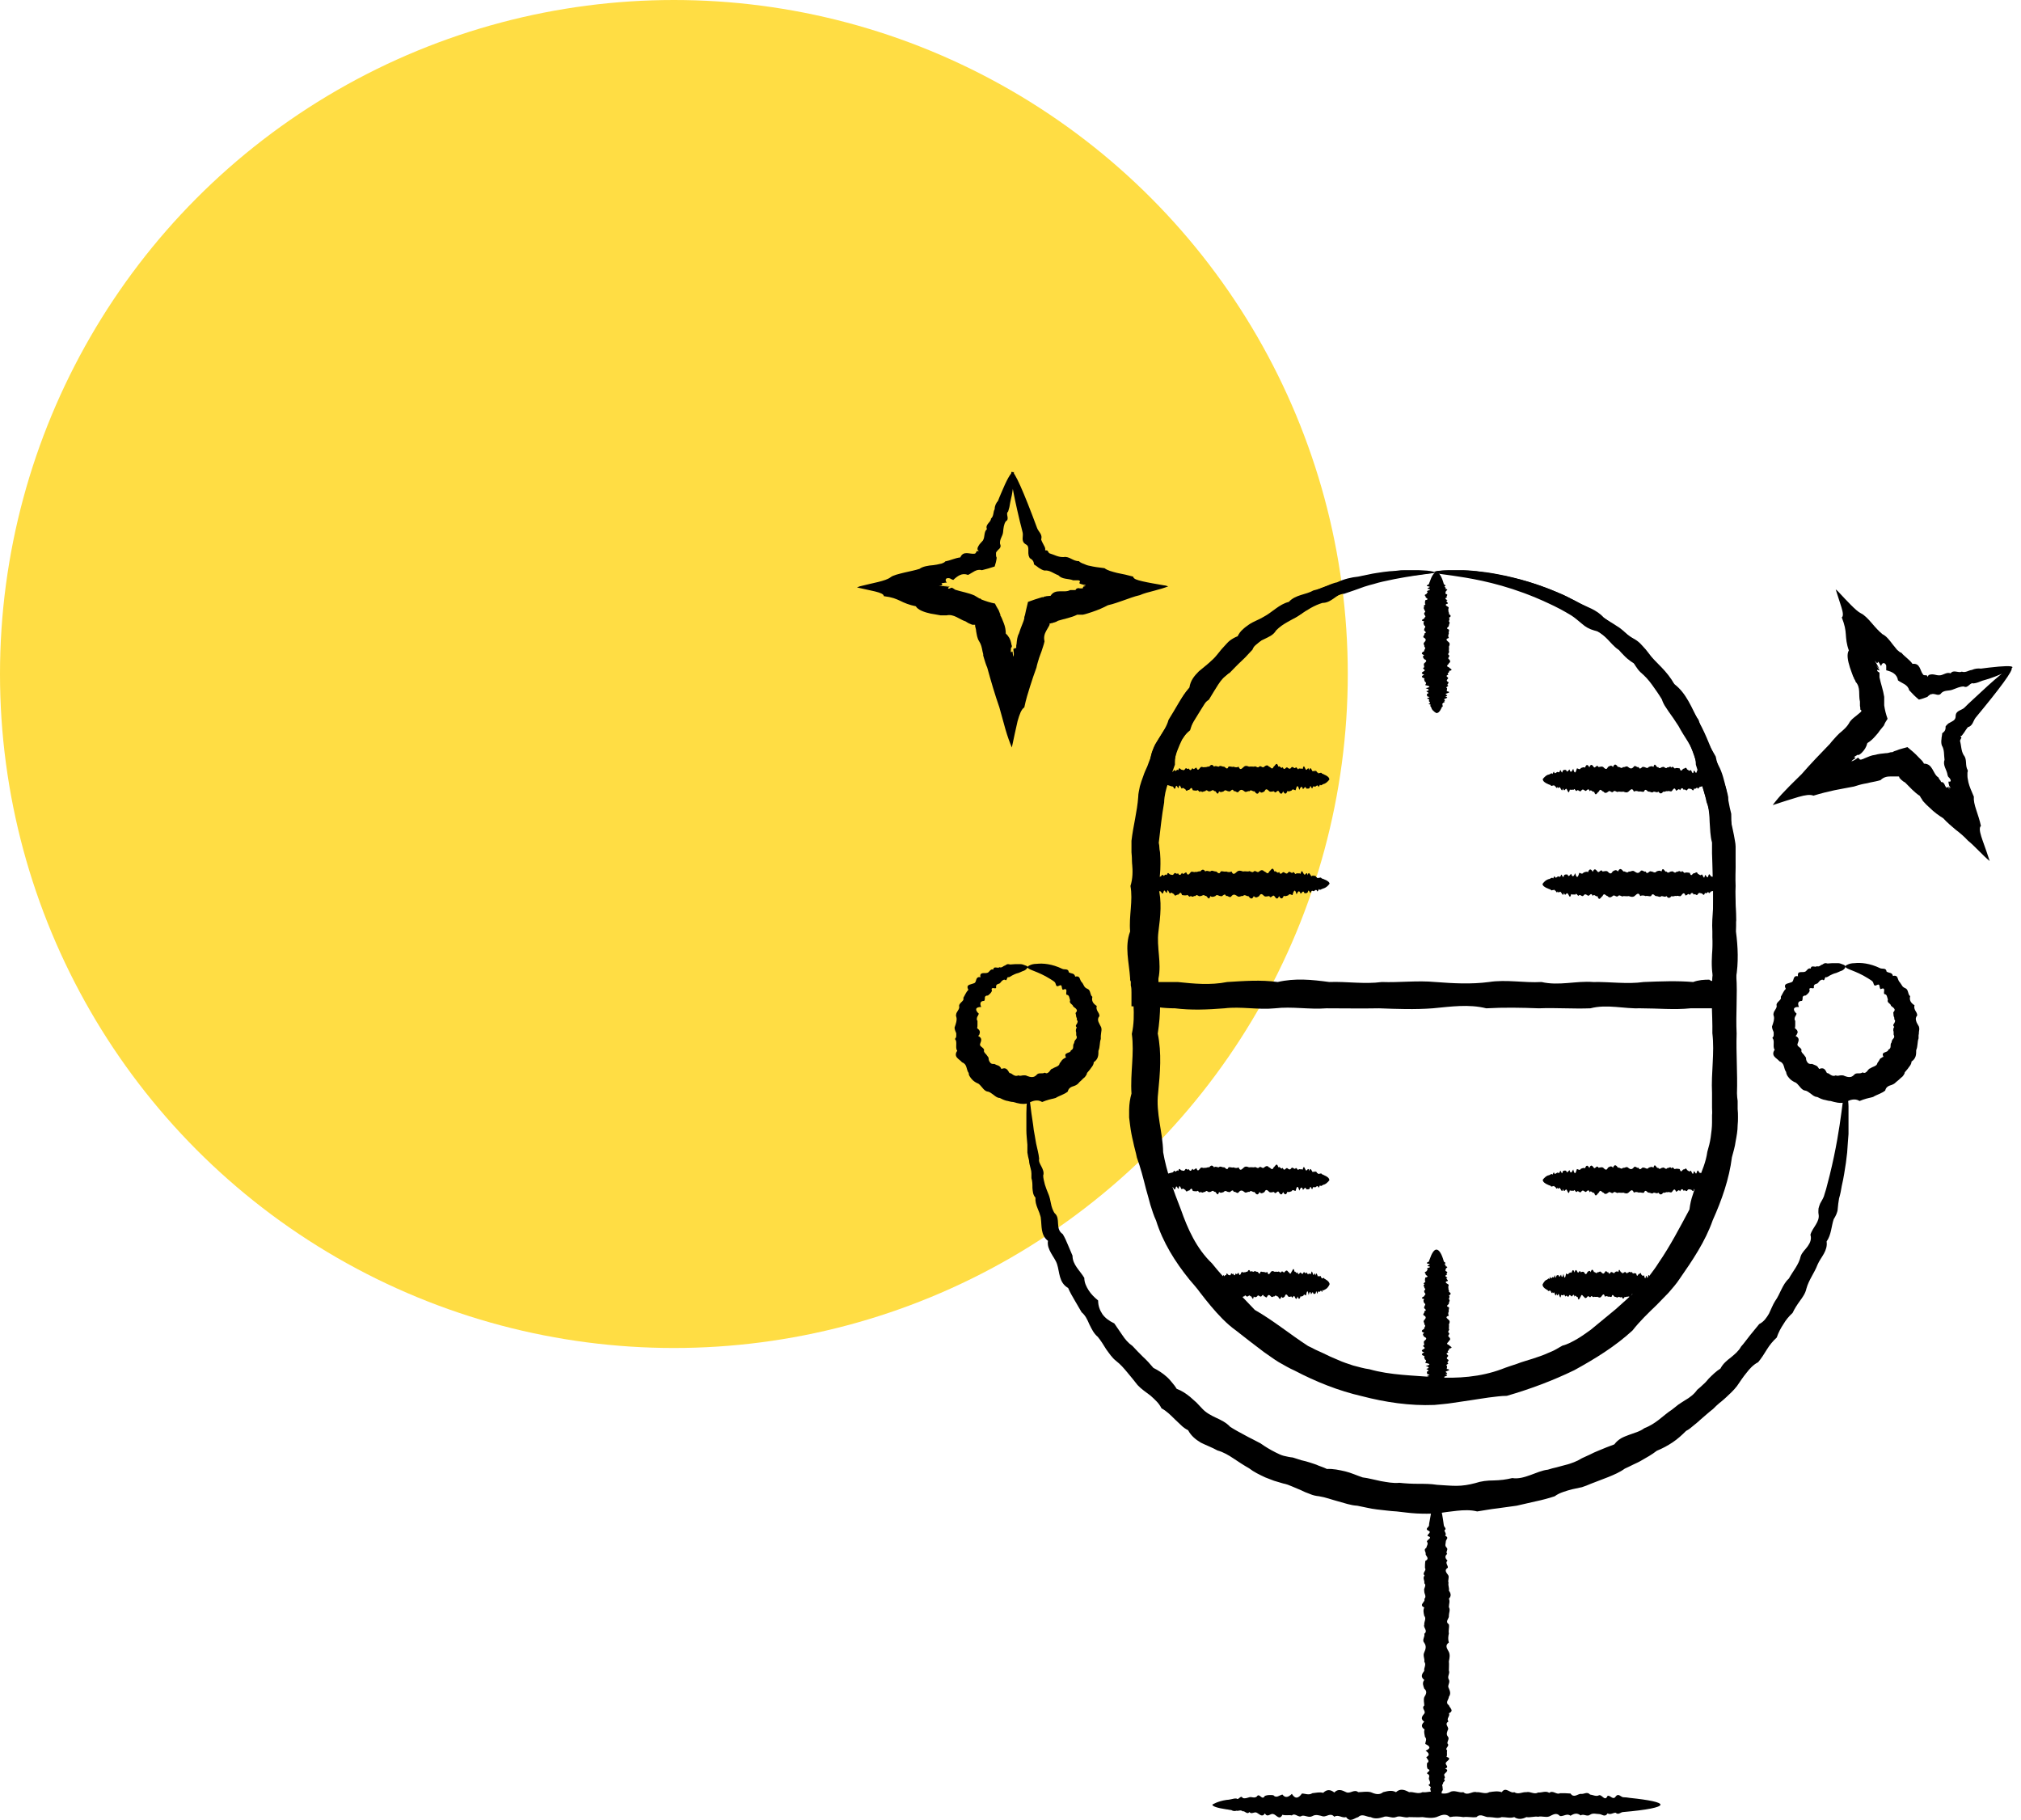 <?xml version="1.0" encoding="UTF-8"?>
<svg id="Layer_1" data-name="Layer 1" xmlns="http://www.w3.org/2000/svg" viewBox="0 0 59.98 54.01">
  <defs>
    <style>
      .cls-1 {
        fill: #fd4;
      }
    </style>
  </defs>
  <circle class="cls-1" cx="20" cy="20" r="20"/>
  <g>
    <path d="m30.48,32.36s.05.11.08.3c.02.1.03.22.05.37.02.15.05.31.07.5.02.13.05.26.07.4.02.07.03.15.05.22.02.08.03.15.04.23-.02.09.03.16.07.24.02.04.04.08.05.12.01.04.02.09,0,.14,0,.09.03.18.05.27.03.09.06.18.1.27.04.09.06.19.08.29.01.05.02.1.04.15.02.05.04.1.07.14.19.16,0,.46.24.62.06.1.11.21.15.31.05.11.09.22.14.33,0,.27.22.44.35.66,0,.14.06.26.13.37.07.11.17.21.28.3,0,.16.05.29.13.41.08.11.2.2.35.27.08.12.16.23.24.35.08.12.17.23.3.32.1.11.2.21.31.32.11.1.21.21.31.33.14.07.28.16.39.26.06.05.11.11.16.17.05.06.1.12.14.19.16.06.29.15.41.25.06.05.12.11.18.16.06.06.11.12.17.18.11.12.26.2.41.27.15.07.3.14.42.27.14.09.29.17.44.25.07.04.15.08.23.12.08.04.15.08.23.12.14.1.29.19.45.27.08.04.16.08.24.1.09.02.17.04.27.05.08.03.17.05.25.08.09.02.17.04.26.07.08.03.17.05.25.09.08.03.17.06.25.1.19-.01.36.03.54.07.17.04.34.12.52.18.09.01.18.03.27.05.09.02.18.04.27.06.18.03.37.07.55.05.18.02.37.03.56.03.19,0,.37,0,.56.03.19.01.38.03.57.03.19,0,.37-.03.56-.08.18-.06.36-.08.55-.08.09,0,.18-.01.28-.02.09-.01.18-.03.27-.05.19.03.37-.03.54-.09.17-.06.34-.14.52-.16.09-.03.17-.05.26-.07.09-.02.17-.05.26-.07.09-.02.17-.05.25-.08.08-.03.16-.07.24-.12.08-.04.16-.07.24-.11.08-.04.16-.08.24-.11.16-.07.32-.13.48-.19.06-.08.12-.13.2-.18.07-.04.15-.07.23-.1.16-.06.33-.1.46-.2.16-.06.3-.15.43-.25.13-.1.25-.21.39-.3.06-.05.13-.1.19-.15.07-.05.14-.09.2-.13.14-.08.27-.18.36-.31.06-.05.12-.1.18-.16.06-.05.11-.11.16-.17.11-.11.22-.22.35-.3.07-.14.19-.24.31-.33.12-.1.23-.19.3-.32.1-.11.18-.23.27-.34.09-.11.18-.22.27-.33.14-.07.22-.19.29-.31.06-.12.11-.26.18-.37.08-.11.13-.23.19-.35.06-.12.12-.23.22-.32.12-.22.3-.42.35-.66.04-.12.14-.2.21-.3.07-.1.12-.21.08-.34.06-.22.29-.38.24-.62-.01-.06,0-.11,0-.16.01-.05.03-.1.05-.15.05-.09.11-.18.13-.28.03-.09.06-.19.08-.28.02-.09.05-.18.07-.27.39-1.58.38-2.54.48-2.54.02,0,.04.07.06.22,0,.07.02.16.02.27,0,.05,0,.11,0,.17,0,.06,0,.13,0,.19,0,.14,0,.29,0,.46-.01.17-.03.35-.04.55-.02.2-.05.41-.09.64-.02.11-.04.23-.07.35-.02.12-.04.24-.08.37-.02.1-.03.21-.04.31,0,.05-.02.11-.04.16-.02.05-.05.1-.08.15-.07.21-.07.46-.21.66.02.13-.02.25-.08.36-.06.11-.14.21-.19.33-.09.24-.26.45-.33.71-.03.14-.11.25-.19.36-.08.11-.16.23-.22.36-.11.1-.2.21-.27.33-.08.12-.15.25-.2.4-.11.1-.21.22-.29.35-.08.13-.16.26-.26.38-.15.08-.25.19-.35.32-.1.12-.19.26-.28.39-.1.13-.22.24-.34.35-.06.05-.12.11-.19.16-.06.05-.12.11-.18.17-.13.1-.26.22-.39.33-.06.06-.13.11-.2.17-.07.06-.13.11-.21.15-.12.12-.25.24-.4.34-.15.1-.3.18-.47.25-.14.11-.3.2-.46.29-.08.05-.16.08-.24.12-.08.04-.16.08-.25.12-.15.11-.32.18-.49.25-.09.03-.17.07-.26.1-.09.03-.17.07-.26.1-.09.04-.17.07-.26.1-.09.02-.19.04-.28.06-.09.02-.18.05-.27.08-.09.03-.18.07-.26.13-.18.06-.37.11-.56.15-.19.04-.38.09-.57.13-.1.01-.19.03-.29.04-.1.01-.19.03-.29.04-.19.02-.39.06-.59.09-.2-.05-.4-.04-.6-.02-.2.02-.4.05-.6.08-.2.01-.4.01-.6,0-.2-.01-.4-.04-.59-.06-.2-.01-.39-.04-.59-.06-.1-.01-.19-.03-.29-.05-.1-.02-.19-.04-.29-.06-.2-.01-.38-.08-.57-.13-.19-.05-.37-.12-.56-.15-.1-.01-.19-.03-.28-.07-.09-.03-.18-.07-.26-.11-.09-.04-.17-.07-.26-.11-.09-.04-.17-.07-.27-.09-.09-.03-.18-.05-.27-.08-.09-.03-.17-.07-.26-.1-.17-.08-.34-.16-.48-.27-.16-.09-.31-.19-.46-.29-.15-.1-.3-.19-.48-.24-.16-.09-.33-.15-.49-.23-.15-.09-.29-.2-.38-.37-.08-.04-.15-.09-.21-.15-.06-.06-.13-.12-.19-.18-.12-.12-.24-.24-.39-.32-.04-.08-.09-.15-.15-.21-.06-.06-.12-.12-.18-.17-.13-.1-.27-.19-.38-.31-.1-.13-.2-.25-.3-.37-.1-.12-.2-.24-.33-.34-.13-.1-.21-.23-.3-.35-.08-.13-.16-.26-.25-.37-.12-.1-.18-.23-.25-.37-.06-.14-.12-.27-.23-.36-.07-.12-.14-.24-.21-.36-.07-.12-.14-.24-.19-.36-.28-.16-.25-.47-.33-.71-.04-.12-.12-.22-.18-.33-.06-.11-.11-.22-.09-.36-.22-.17-.18-.44-.21-.66,0-.06-.03-.11-.04-.16-.02-.05-.04-.1-.06-.15-.04-.1-.07-.2-.06-.31-.08-.09-.08-.19-.09-.29,0-.1,0-.2-.03-.29,0-.05,0-.1,0-.14,0-.05-.01-.09-.02-.13-.02-.09-.05-.17-.05-.25-.02-.08-.04-.16-.05-.24,0-.08,0-.16,0-.23-.01-.15-.03-.29-.03-.42,0-.2,0-.37,0-.52,0-.15.01-.28.02-.38.02-.2.04-.31.07-.31Z"/>
    <path d="m42.62,16.97s-.05.03-.14.04c-.05,0-.1.01-.17.02-.07,0-.15.02-.24.03-.36.04-.88.12-1.53.31-.22.07-.45.14-.69.23-.12.05-.24.1-.37.16-.13.05-.25.12-.39.17-.15.03-.27.13-.39.22-.12.09-.24.19-.41.23-.14.07-.28.16-.42.26-.13.1-.27.21-.4.33-.26.23-.58.43-.8.74-.04.09-.1.16-.17.23-.07.07-.14.13-.22.19-.15.12-.3.27-.36.48-.21.35-.44.69-.65,1.07-.07.08-.13.18-.19.27-.05.1-.09.2-.13.3-.04.1-.07.21-.1.32-.02.05-.03.11-.05.16-.01.05-.03.11-.05.16-.26.39-.33.87-.33,1.36-.12.22-.18.46-.19.71,0,.06,0,.12,0,.19,0,.06.01.12.02.19.02.13.04.25.08.38,0,.52-.06,1.05.01,1.59.01.54.04,1.09.01,1.65.11.56.1,1.13.01,1.71.12.58.07,1.17.01,1.77-.07.6.14,1.15.15,1.75.1.58.31,1.15.53,1.71.2.57.46,1.15.92,1.59.39.49.84.92,1.27,1.38.56.32,1.04.72,1.58,1.07.07.03.14.07.22.11l.22.1c.14.07.29.14.44.2.15.07.31.12.46.17.16.04.32.09.48.11.63.18,1.3.18,1.96.24.66.04,1.34-.01,1.96-.24.15-.06.31-.11.46-.16.15-.06.31-.1.46-.15.15-.05.31-.1.46-.17.07-.03.15-.06.22-.1.07-.04.14-.08.21-.12.16-.04.3-.12.44-.2.14-.08.27-.18.4-.27.25-.2.49-.41.74-.61.24-.21.47-.42.69-.64.11-.11.21-.23.31-.35.09-.12.19-.25.27-.38.35-.51.63-1.05.92-1.59.02-.16.05-.3.1-.44.04-.14.1-.28.16-.42.11-.28.23-.55.27-.85.04-.14.08-.28.1-.43.02-.15.04-.29.04-.44v-.22c.01-.07,0-.15,0-.22s0-.15,0-.22c0-.07,0-.15,0-.22-.03-.6.08-1.19.01-1.77.01-.58-.06-1.15.01-1.71-.09-.56.07-1.11.01-1.65,0-.54,0-1.07.01-1.59.14-.51,0-1-.09-1.46-.02-.12-.04-.23-.07-.35-.03-.11-.06-.23-.1-.34-.07-.22-.13-.44-.16-.67-.14-.43-.26-.87-.51-1.22-.05-.09-.1-.19-.14-.29l-.06-.15s-.04-.1-.06-.15c-.08-.19-.2-.37-.39-.48-.14-.15-.23-.33-.34-.49-.06-.08-.11-.16-.18-.23-.07-.07-.14-.13-.23-.18-.09-.05-.16-.1-.23-.16-.07-.06-.13-.13-.19-.19-.06-.07-.12-.14-.18-.2-.06-.07-.13-.13-.19-.18-.13-.11-.27-.21-.41-.31-.14-.1-.28-.19-.41-.28-.61-.38-1.2-.66-1.74-.85-.53-.19-1-.3-1.39-.37-.19-.03-.36-.07-.51-.08-.15-.02-.27-.04-.38-.05-.2-.02-.31-.04-.31-.06,0-.02.13-.04.39-.05.13,0,.29,0,.47,0,.09,0,.19.01.3.02.05,0,.11.01.17.02.06,0,.12.02.18.02.49.07,1.09.2,1.76.45.17.06.34.14.52.21.09.04.17.08.26.13.04.02.09.04.14.07.04.02.09.05.13.07.36.19.73.43,1.1.71.3.22.65.41.87.75.28.28.61.55.82.93.36.27.52.71.73,1.12.23.4.37.85.58,1.29.12.22.17.46.23.7.02.12.04.25.07.37.02.12.05.25.08.37,0,.26.02.52.04.78,0,.06.01.13.02.2,0,.06.01.13.02.2.01.13.03.27.05.39-.08.52.02,1.05.01,1.59-.12.54-.04,1.09.01,1.65.04.56-.02,1.13.01,1.71-.02.58.03,1.17.01,1.77,0,.08.01.15.02.23v.24c.01.08.01.16.01.24,0,.08,0,.16-.01.24,0,.16-.03.32-.06.48-.02.16-.07.32-.11.47-.08.64-.3,1.27-.57,1.87-.22.63-.6,1.19-.99,1.75-.09.14-.21.27-.32.4-.12.12-.24.25-.36.37-.25.24-.49.47-.71.75-.51.47-1.11.84-1.73,1.18-.64.31-1.31.56-2,.76-.18,0-.36.03-.54.05-.18.03-.36.05-.53.08-.18.03-.36.05-.54.08-.18.03-.36.04-.54.06-.73.03-1.46-.08-2.15-.26-.7-.16-1.37-.43-2-.76-.16-.07-.31-.16-.47-.25-.15-.09-.29-.2-.44-.3-.28-.21-.55-.42-.83-.64-.28-.2-.52-.46-.74-.72-.11-.13-.22-.27-.32-.4-.1-.14-.21-.26-.32-.39-.43-.53-.79-1.11-.99-1.75-.07-.15-.12-.31-.17-.47-.04-.16-.09-.32-.13-.47-.08-.32-.16-.63-.27-.93-.03-.16-.08-.31-.11-.47-.04-.16-.07-.32-.09-.48-.01-.08-.02-.16-.03-.24,0-.08,0-.16,0-.24,0-.08.01-.16.02-.24.01-.08.03-.15.05-.23-.04-.6.09-1.19.01-1.77.13-.58,0-1.15.01-1.71.03-.56.07-1.11.01-1.65-.06-.54.03-1.07.01-1.59-.02-.13-.02-.26-.01-.4,0-.07,0-.13.02-.2.01-.06.02-.13.03-.2.04-.26.1-.51.09-.77.1-.5.2-1,.38-1.45,0-.06,0-.13.01-.19,0-.06.03-.12.04-.18.04-.11.08-.23.15-.33.06-.1.13-.2.19-.3.07-.1.13-.19.19-.29.06-.1.11-.2.16-.3.02-.05.05-.1.07-.15.03-.05.05-.1.08-.15.1-.2.23-.38.41-.51.15-.43.52-.68.82-.93.31-.25.53-.59.87-.75.11-.15.27-.25.43-.33.16-.08.32-.15.45-.25.32-.12.57-.32.86-.43.13-.07.27-.14.4-.19.14-.05.27-.09.4-.12.26-.08.5-.14.73-.2.34-.07.65-.12.92-.15.13-.01.26-.02.37-.03.11,0,.21,0,.31,0,.09,0,.17,0,.24,0,.07,0,.13,0,.17.01.09.01.14.02.14.03Z"/>
    <path d="m42.63,53.55s-.1-.1-.14-.28c0-.03-.01-.06-.02-.1-.01-.04-.03-.07-.02-.11.07-.04-.12-.08-.02-.12.03-.04,0-.09-.02-.14-.02-.05.04-.1-.02-.15-.13-.05.14-.1-.02-.16-.03-.06-.02-.11-.02-.17.1-.06,0-.12-.02-.18.12-.06.07-.13-.02-.19.16-.07.14-.13-.01-.2,0-.07.06-.14-.01-.21-.01-.07-.04-.15-.01-.22-.11-.07-.1-.15-.01-.23-.12-.08-.07-.16,0-.24.06-.08-.1-.16,0-.24,0-.08-.03-.16,0-.25.05-.08.1-.17,0-.25-.03-.09-.07-.17,0-.26-.12-.09-.07-.18,0-.27-.02-.09.07-.18,0-.27.02-.09-.05-.18,0-.28.04-.09.07-.18,0-.28-.08-.09.03-.18,0-.27.12-.09-.04-.18,0-.27-.01-.09.07-.18,0-.26-.02-.09-.04-.17,0-.25-.18-.08.05-.17,0-.25.08-.08-.01-.16,0-.24-.03-.08.08-.16,0-.23.02-.08-.06-.15.01-.23-.09-.07.07-.15.01-.22,0-.07,0-.14.01-.21.14-.07.02-.14.01-.2.02-.07-.08-.13.02-.19.01-.06.07-.12.02-.18-.02-.06.2-.12.02-.17-.03-.05.14-.11.02-.16-.11-.05.01-.1.02-.15,0-.05.01-.09.02-.14.06-.39.13-.62.2-.62.08,0,.16.28.22.75,0,.05.1.1.02.15,0,.05.07.1.02.16.13.06.02.11.02.17,0,.06-.04.12.02.18.07.06-.04.13.02.19-.08.07-.06.13.01.2-.08.07.02.14.01.21-.12.07-.04.15.01.22.04.07-.02.15.01.23-.02.08.03.16.01.23.06.08.08.16,0,.24.04.08,0,.16,0,.25.05.08,0,.17,0,.25.02.09-.13.17,0,.26.02.09-.02.18,0,.27-.02.09-.03.18,0,.27-.13.09-.05.18,0,.28.04.09.02.18,0,.28.01.09,0,.18,0,.27.04.09-.06.18,0,.27.05.09-.06.18,0,.26.04.09.06.17,0,.25,0,.08-.12.17,0,.25.02.08.17.16,0,.24.05.08-.09.16-.01.24-.13.08,0,.15-.01.23-.03.07-.07.15-.01.22.06.07-.03.14-.01.21.08.07-.1.14-.01.2-.02.07.01.13-.02.19.18.06,0,.12-.02.18-.03.06.12.12-.02.17.13.05.02.11-.02.16-.04.05.06.1-.02.15.09.05-.05.09-.02.14-.06.04,0,.09-.02.12.02.04.01.08-.02.11,0,.04-.01.07-.02.1-.04.18-.09.28-.14.28Z"/>
    <path d="m35.98,53.55s.15-.1.42-.14c.04,0,.09-.01.14-.02.05-.01.11-.03.16-.02.06.06.12-.12.18-.02.06.03.13,0,.2-.02.07-.02.14.04.22-.02.08-.13.15.14.24-.02.08-.03.16-.03.25-.02.09.1.18,0,.27-.02.09.12.19.07.28-.02.1.16.19.14.3-.01.1,0,.2.06.31-.01.11-.01.21-.04.32-.01.11-.11.22-.1.33-.01.11-.12.23-.07.35-.01.12.06.24-.1.36,0,.12,0,.24-.03.37,0,.12.05.25.1.37,0,.13-.03.25-.07.38,0,.13-.12.26-.07.39,0,.13-.02.26.07.4,0,.13.02.27-.05.41,0,.14.04.27.07.4,0,.13-.08.27.03.4,0,.13.12.26-.04.39,0,.13-.01.26.07.38,0,.13-.02.25-.04.37,0,.12-.18.25.05.37,0,.12.08.24-.01.36,0,.12-.03.23.08.35.01.11.01.22-.06.33.01.11-.09.22.07.32.01.1,0,.21,0,.31.01.1.14.2.02.3.01.1.02.19-.08.28.02.09.01.18.07.27.02.09-.02.17.2.25.02.08-.03.16.14.24.02.08-.11.15.01.22.02.07,0,.14.01.2.02.58.06.91.13.91.2,0,.08-.41.16-1.11.22-.07,0-.14.1-.22.02-.08,0-.15.07-.24.02-.08.13-.17.02-.25.02-.09,0-.18-.04-.27.02-.09.07-.19-.04-.28.02-.1-.08-.19-.06-.3.01-.1-.08-.2.02-.31.01-.11-.12-.21-.04-.32.01-.11.04-.22-.02-.33.01-.11-.02-.23.03-.35.01-.12.06-.24.08-.36,0-.12.04-.24,0-.37,0-.12.05-.25,0-.37,0-.13.02-.25-.13-.38,0-.13.02-.26-.02-.39,0-.13-.02-.26-.03-.4,0-.13-.13-.27-.05-.4,0-.14.04-.27.02-.41,0-.13.01-.27,0-.4,0-.13.04-.26-.06-.39,0-.13.05-.26-.06-.38,0-.13.04-.25.06-.37,0-.12,0-.25-.12-.37,0-.12.03-.24.17-.36,0-.12.04-.23-.09-.35-.01-.11-.13-.22,0-.33-.01-.11-.03-.22-.07-.32-.01-.11.06-.21-.03-.31-.01-.1.08-.2-.1-.3-.01-.1-.02-.19.01-.28-.02-.09.18-.18,0-.27-.02-.09-.03-.17.12-.25-.02-.08.13-.16.02-.24-.02-.08-.04-.15.06-.22-.02-.07.09-.14-.05-.2-.02-.06-.06-.13,0-.18-.02-.06.02-.11.01-.16-.02-.05,0-.1-.02-.14-.02-.27-.04-.42-.09-.42-.14Z"/>
    <path d="m39.46,35.01s-.06.1-.16.14c-.02,0-.04.01-.05.02-.02.01-.04.03-.06.02-.02-.07-.05.12-.07.02-.03-.03-.05,0-.08.02-.03.02-.05-.04-.08.02-.03.13-.06-.14-.09.02-.03.03-.06.02-.1.02-.03-.1-.07,0-.1.02-.03-.12-.07-.07-.11.02-.04-.16-.07-.14-.11.01-.04,0-.08-.06-.12.01-.04.01-.08.04-.12.01-.04.11-.08.1-.13.01-.04.12-.09.07-.13,0-.04-.06-.09.1-.14,0-.05,0-.09.03-.14,0-.05-.05-.1-.1-.14,0-.05.03-.1.07-.15,0-.05.12-.1.07-.15,0-.05.02-.1-.07-.15,0-.05-.02-.1.05-.15,0-.05-.04-.1-.07-.16,0-.05.08-.1-.03-.15,0-.05-.12-.1.04-.15,0-.05.01-.1-.07-.15,0-.05.02-.1.04-.14,0-.05.18-.09-.05-.14,0-.05-.08-.09.01-.14,0-.04.03-.09-.08-.13,0-.04-.02-.09.06-.13-.01-.04.09-.08-.07-.12-.01-.04,0-.08,0-.12-.01-.04-.14-.08-.02-.11-.01-.04-.02-.07.08-.11-.02-.04-.01-.07-.07-.1-.02-.03.02-.07-.2-.1-.02-.03.03-.06-.14-.09-.02-.03.11-.06-.01-.08-.02-.03,0-.05-.01-.08-.02-.22-.06-.35-.13-.35-.2,0-.08.16-.16.42-.22.03,0,.05-.1.08-.02.03,0,.06-.07.09-.02.03-.13.06-.02.1-.02.03,0,.07.04.1-.02.04-.07.07.04.11-.02.04.08.07.06.11-.01.04.08.08-.02.12-.01.04.12.08.03.12-.01.04-.04.08.02.13-.01.04.02.09-.03.13-.01.04-.06.09-.08.14,0,.05-.04.09,0,.14,0,.05-.05.1,0,.14,0,.05-.03.1.13.15,0,.05-.02.1.02.15,0,.05.02.1.03.15,0,.05.13.1.05.16,0,.05-.04.1-.02.15,0,.05-.01.1,0,.15,0,.05-.04.1.06.15,0,.05-.05.1.06.15,0,.05-.04.1-.06.14,0,.05,0,.09.12.14,0,.05-.03.09-.17.14,0,.04-.05.09.09.13.01.04.13.09,0,.13.01.04.03.08.07.12.01.04-.06.08.03.12.01.04-.08.08.1.11.01.04.02.07-.01.11.02.04-.18.07,0,.1.02.03.03.07-.12.1.02.03-.13.06-.02.09.02.03.04.06-.06.08.02.03-.09.05.05.08.02.02.06.05,0,.07.02.02-.02.04-.01.06.02.02,0,.04.01.05.02.1.04.16.09.16.14Z"/>
    <path d="m39.46,38.11s-.04.1-.11.14c-.01,0-.02.02-.04.02-.01.01-.03.03-.04.02-.02-.07-.03.12-.05.02-.02-.03-.03,0-.05.02-.02.02-.04-.04-.06.02-.02.13-.04-.14-.06.02-.02.03-.04.03-.07.02-.02-.1-.05,0-.07.02-.02-.12-.05-.07-.07.02-.03-.16-.05-.14-.08.01-.03,0-.05-.06-.08.01-.03.01-.06.04-.08.01-.03.11-.06.1-.09.01-.03.12-.06.07-.09,0-.03-.06-.06.1-.09,0-.03,0-.06.03-.1,0-.03-.05-.07-.1-.1,0-.03.03-.07.07-.1,0-.03.12-.07.07-.1,0-.03.02-.07-.07-.1,0-.04-.02-.07.05-.11,0-.04-.04-.07-.07-.11,0-.03.08-.07-.03-.1,0-.03-.12-.07.04-.1,0-.03.01-.07-.07-.1,0-.03.02-.07.04-.1,0-.03.18-.06-.05-.1,0-.03-.07-.06.01-.09,0-.03.03-.06-.08-.09,0-.03-.02-.06.06-.09-.01-.03.09-.06-.07-.08-.01-.03,0-.05,0-.08-.01-.03-.14-.05-.02-.08-.01-.02-.02-.05.08-.07-.02-.02-.01-.05-.07-.07-.02-.02.02-.04-.2-.07-.02-.02.03-.04-.14-.06-.02-.02.11-.04-.01-.06-.02-.02,0-.04-.01-.05-.02-.15-.06-.24-.13-.24-.2,0-.08.11-.16.29-.22.02,0,.04-.1.06-.02.02,0,.04-.07.06-.02.02-.13.04-.02.07-.02.02,0,.05.04.07-.02.02-.07.05.04.07-.02.03.08.05.06.08-.01.03.08.05-.02.08-.01.03.12.06.04.08-.01.03-.04.06.02.09-.01.03.02.06-.03.09-.01.03-.06.06-.08.09,0,.03-.04.06,0,.1,0,.03-.05.06,0,.1,0,.03-.02.07.13.1,0,.03-.02.07.02.1,0,.04.02.07.03.1,0,.04.13.07.05.11,0,.04-.04.07-.02.11,0,.04-.01.07,0,.1,0,.03-.04.07.06.1,0,.03-.05.07.06.1,0,.03-.04.07-.06.1,0,.03,0,.06.12.1,0,.03-.03.06-.17.09,0,.03-.04.06.09.09.01.03.13.06,0,.09.01.03.03.06.07.08.01.03-.06.05.03.08.01.03-.08.05.1.08.01.02.02.05-.01.07.02.02-.18.05,0,.07.02.02.03.04-.12.07.02.02-.13.04-.02.06.02.02.04.04-.06.06.02.02-.09.04.05.05.02.02.06.03,0,.05.02.02-.02.03-.01.04.02.01,0,.03.01.04.02.07.04.11.09.11.14Z"/>
    <path d="m45.78,35.02s.06-.1.16-.14c.02,0,.04-.01.06-.02.02-.01.04-.03.06-.02.02.07.05-.12.07-.02.02.03.05,0,.08-.02.03-.02.05.04.08-.02.03-.13.06.14.09-.02.03-.03.06-.03.1-.02.03.1.07,0,.1-.02.03.12.07.07.11-.02.04.16.07.14.11-.01.04,0,.08.06.12-.01.04-.01.08-.04.12-.01.04-.11.08-.1.13-.01.04-.12.09-.07.13-.01.04.06.09-.1.14,0,.05,0,.09-.03.14,0,.05.05.1.1.14,0,.05-.03.1-.07.15,0,.05-.12.1-.07.15,0,.05-.02.1.07.15,0,.05.02.1-.05.15,0,.05.04.1.07.16,0,.05-.08.1.03.15,0,.05.12.1-.04.15,0,.05-.01.1.07.15,0,.05-.02.1-.04.14,0,.05-.18.09.05.14,0,.05.08.09-.01.14,0,.04-.03.09.08.13.01.04.01.09-.06.13.01.04-.09.08.07.12.01.04,0,.08,0,.12.01.04.14.08.02.11.01.04.02.07-.08.11.02.03.01.07.07.1.02.03-.02.07.2.1.02.03-.03.06.14.09.02.03-.11.06.01.08.02.03,0,.05.01.08.02.22.06.35.13.35.2,0,.08-.16.16-.42.22-.03,0-.05.1-.08.02-.03,0-.06.07-.09.02-.03.13-.06.02-.1.02-.03,0-.07-.03-.1.02-.03.07-.07-.04-.11.02-.04-.08-.07-.06-.11.01-.04-.08-.08.02-.12.01-.04-.12-.08-.04-.12.01-.04.04-.08-.02-.13.01-.04-.02-.09.03-.13.01-.04.06-.09.08-.14,0-.05.04-.09,0-.14,0-.05.05-.1,0-.14,0-.05.02-.1-.13-.15,0-.05.02-.1-.02-.15,0-.05-.02-.1-.03-.15,0-.05-.13-.1-.05-.16,0-.05.04-.1.02-.15,0-.05.01-.1,0-.15,0-.05.04-.1-.06-.15,0-.05.05-.1-.06-.15,0-.05.04-.1.06-.14,0-.05,0-.09-.12-.14,0-.05.03-.09.17-.14,0-.04.04-.09-.09-.13-.01-.04-.13-.09,0-.13-.01-.04-.03-.08-.07-.12-.01-.04.06-.08-.03-.12-.01-.04.08-.08-.1-.11-.01-.04-.02-.07.01-.11-.02-.04.18-.07,0-.1-.02-.03-.03-.07.12-.1-.02-.03.13-.06.02-.09-.02-.03-.04-.06.06-.08-.02-.03.09-.05-.05-.08-.02-.02-.06-.05,0-.07-.02-.02.02-.04.01-.06-.02-.02,0-.04-.01-.06-.02-.1-.04-.16-.09-.16-.14Z"/>
    <path d="m45.78,38.12s.04-.1.11-.14c.01,0,.03-.01.04-.02.01-.01.03-.03.04-.02.02.07.03-.12.05-.02.02.03.03,0,.05-.02.02-.02.04.04.06-.02.02-.13.04.14.06-.02.02-.03.04-.02.07-.02.02.1.05,0,.07-.02.02.12.05.07.07-.02.03.16.05.14.08-.01.03,0,.05.06.08-.01.03-.01.06-.04.08-.01.03-.11.06-.1.09-.01.03-.12.06-.07.09-.01.03.06.06-.1.09,0,.03,0,.06-.03.1,0,.03.05.06.1.1,0,.03-.03.07-.07.1,0,.03-.12.07-.07.1,0,.03-.02.07.07.1,0,.04.02.07-.05.11,0,.04.04.07.07.11,0,.04-.08.07.03.1,0,.04.12.07-.04.1,0,.03-.01.07.07.1,0,.03-.02.07-.04.1,0,.03-.18.06.05.1,0,.03.08.06-.01.09,0,.03-.03.06.08.09.01.03.01.06-.06.09.01.03-.09.06.07.08.01.03,0,.05,0,.08.01.03.14.05.02.08.01.03.02.05-.08.07.02.02.01.05.07.07.02.02-.02.04.2.07.02.02-.03.04.14.06.02.02-.11.04.01.06.02.02,0,.04.01.05.02.15.06.24.13.24.2,0,.08-.11.16-.29.22-.02,0-.04.1-.06.02-.02,0-.04.07-.06.02-.02.13-.04.02-.07.02-.02,0-.05-.04-.07.02-.02.08-.05-.04-.07.02-.03-.08-.05-.06-.08.01-.03-.08-.05.02-.08.01-.03-.12-.06-.04-.08.01-.03.04-.06-.02-.09.01-.03-.02-.06.03-.09,0-.03.06-.06.08-.09,0-.03.04-.06,0-.1,0-.03.05-.06,0-.1,0-.03.02-.07-.13-.1,0-.03.02-.07-.02-.1,0-.03-.02-.07-.03-.1,0-.03-.13-.07-.05-.11,0-.04.04-.07.02-.11,0-.04.01-.07,0-.1,0-.04.04-.07-.06-.1,0-.03.05-.07-.06-.1,0-.03.04-.07.06-.1,0-.03,0-.06-.12-.1,0-.03.03-.06.17-.09,0-.03.04-.06-.09-.09,0-.03-.13-.06,0-.09-.01-.03-.03-.06-.07-.08-.01-.03.06-.05-.03-.08-.01-.03.08-.05-.1-.08-.01-.02-.02-.05.01-.07-.02-.02.18-.05,0-.07-.02-.02-.03-.04.12-.07-.02-.02.13-.04.02-.06-.02-.02-.04-.04.06-.06-.02-.02.09-.04-.05-.05-.02-.02-.06-.03,0-.05-.02-.01.02-.03.01-.04-.02-.01,0-.03-.01-.04-.02-.07-.04-.11-.09-.11-.14Z"/>
    <path d="m42.62,16.97c0,.06-.58.06-1.59.29-.08.02-.17.04-.26.07-.09.02-.18.05-.28.08-.19.07-.39.14-.6.21-.06,0-.11.02-.16.04-.05.03-.1.06-.15.1-.1.07-.2.13-.33.13-.24.07-.46.21-.68.36-.22.15-.49.24-.7.46-.08.14-.22.19-.36.26-.07.03-.14.07-.2.12-.06.05-.11.11-.14.19-.05.06-.11.11-.16.17-.05.06-.11.11-.17.17-.12.11-.23.23-.34.34-.15.09-.26.22-.35.36-.09.14-.18.29-.27.44-.3.21-.45.55-.56.91-.31.25-.46.61-.45,1.02-.12.36-.31.71-.32,1.12-.07.39-.11.79-.16,1.2.01.05.02.1.02.16,0,.05.02.1.02.16.01.1.01.21.01.31,0,.22-.02.44-.07.66.12.44.07.89.01,1.35-.06.46.1.92,0,1.39v.04s0,.02,0,.02c0,.02,0,.03,0,.04h.05s.02,0,.02,0h.01s0,0,0,0h.01c.16,0,.32,0,.48,0,.48.05.97.1,1.47,0,.5-.03,1-.07,1.5,0,.51-.12,1.02-.07,1.53,0,.52-.02,1.04.07,1.56,0,.52.02,1.05-.05,1.59,0,.53.04,1.06.07,1.59,0,.52-.08,1.04.03,1.56,0,.52.12,1.03-.04,1.53,0,.51-.01,1.01.07,1.5,0,.5-.02.99-.04,1.47,0,.16-.06.32-.07.48-.07h0s0,0,0,0h0s0,0,0,0c0,0,0,0,.01.01.01,0,.03.02.05.03.01,0,.02,0,.03-.02,0,0,0-.01,0-.02,0,0,0,0,0-.01h0s0,0,0-.01h0c.07-.49-.01-.95,0-1.41-.03-.46.08-.91.01-1.35,0-.22,0-.44-.01-.66,0-.11-.01-.21-.01-.31,0-.05,0-.1,0-.16,0-.05,0-.1,0-.16-.03-.1-.04-.2-.05-.3-.01-.1-.01-.2-.02-.3,0-.1-.01-.2-.02-.3-.01-.1-.03-.2-.07-.29-.08-.39-.21-.76-.32-1.12,0-.1-.02-.2-.05-.29-.03-.09-.07-.18-.11-.26-.09-.17-.2-.32-.29-.48-.04-.08-.09-.16-.14-.23-.05-.08-.1-.15-.15-.22-.05-.07-.1-.14-.15-.22-.05-.07-.09-.15-.12-.24-.09-.15-.19-.29-.29-.43-.1-.14-.21-.26-.34-.37-.12-.11-.19-.27-.29-.4-.05-.07-.1-.13-.16-.18-.06-.05-.14-.08-.22-.1-.06-.04-.12-.1-.17-.15-.05-.05-.1-.11-.16-.17-.1-.11-.22-.21-.37-.24-.15-.04-.27-.11-.37-.2-.11-.09-.21-.18-.32-.25-.23-.14-.46-.26-.68-.36-1-.47-1.87-.66-2.46-.76-.3-.05-.53-.08-.68-.1-.16-.02-.24-.04-.24-.06,0-.02.1-.04.29-.05.05,0,.1,0,.16,0,.06,0,.13,0,.2,0,.07,0,.15,0,.23,0,.08,0,.17.01.27.02.19.01.4.04.63.08.11.02.23.05.36.07.12.03.25.06.38.09.53.14,1.13.35,1.75.69.25.13.55.21.76.45.12.09.26.16.39.25.07.04.13.09.19.14.06.05.12.11.17.17.08.03.16.07.23.12.07.05.13.11.18.17.12.12.21.27.33.4.12.13.23.27.34.41.11.14.23.28.35.42.07.07.13.14.18.21.05.08.1.16.15.24.05.08.09.17.14.25.05.08.1.17.16.25.11.38.3.73.51,1.09.02.1.04.2.08.3.03.1.07.2.1.29.04.1.07.2.11.3.03.1.06.2.08.31-.02.44.13.85.2,1.3.01.06.02.11.02.17,0,.06,0,.11,0,.17,0,.11,0,.23,0,.34,0,.22-.01.44,0,.66-.02.44.03.89.01,1.35.06.46.08.92,0,1.39h0s0,.04,0,.04v.06s0,.11,0,.11v.23c0,.15,0,.3.01.45-.15,0-.29,0-.44,0-.15,0-.29,0-.44,0-.16,0-.32,0-.48,0-.48.05-.97,0-1.47,0-.5.02-1-.13-1.5,0-.51.02-1.02-.02-1.53,0-.52-.02-1.04-.03-1.56,0-.52-.13-1.05-.05-1.59,0-.53.04-1.06.02-1.59,0-.52.01-1.04,0-1.56,0-.52.04-1.03-.06-1.53,0-.51.05-1.01-.06-1.5,0-.5.04-.99.06-1.47,0-.16,0-.32-.01-.48-.03-.14,0-.27-.01-.41-.02-.14,0-.27,0-.4-.01,0-.14,0-.28,0-.41,0-.07,0-.14-.02-.21v-.11s-.02-.05-.02-.05v-.03s0-.02,0-.02c-.03-.47-.17-.94,0-1.39-.04-.46.09-.91.01-1.35.07-.22.07-.44.05-.66,0-.11-.01-.23-.02-.34,0-.06,0-.11,0-.17,0-.06,0-.11,0-.17.05-.44.17-.87.2-1.3,0-.11.03-.21.05-.32.03-.1.06-.2.1-.3.03-.1.08-.2.12-.29.04-.1.07-.2.11-.29.02-.1.05-.2.1-.29.04-.09.1-.18.15-.27.1-.17.22-.34.27-.53.21-.33.38-.68.62-.96.03-.21.15-.35.28-.48.14-.12.29-.23.41-.35.13-.12.22-.27.34-.39.06-.06.11-.13.18-.18.07-.05.14-.09.22-.12.04-.08.09-.15.15-.2.06-.06.12-.1.19-.15.13-.09.29-.14.42-.22.27-.14.47-.38.76-.45.2-.22.51-.21.73-.34.13-.03.25-.07.36-.12.06-.02.11-.05.17-.07.06-.02.11-.04.17-.05.21-.1.43-.15.63-.17.1-.02.2-.04.29-.06.09-.02.19-.04.27-.05.13-.02.26-.04.38-.05.12,0,.23-.02.33-.03.21,0,.38,0,.52,0,.28.02.42.04.42.06Z"/>
    <path d="m39.46,23.12s-.06.1-.16.14c-.02,0-.04.01-.05.02-.02.01-.04.03-.06.02-.02-.07-.05.12-.07.02-.03-.03-.05,0-.08.02-.03.02-.05-.04-.08.02-.03.13-.06-.14-.09.02-.03.03-.06.02-.1.02-.03-.1-.07,0-.1.02-.03-.12-.07-.07-.11.02-.04-.16-.07-.14-.11.01-.04,0-.08-.06-.12.01-.04.01-.08.04-.12.01-.04.11-.08.1-.13.01-.04.12-.09.07-.13,0-.04-.06-.09.1-.14,0-.05,0-.09.03-.14,0-.05-.05-.1-.1-.14,0-.05.03-.1.07-.15,0-.05.12-.1.07-.15,0-.05.02-.1-.07-.15,0-.05-.02-.1.05-.15,0-.05-.04-.1-.07-.16,0-.05.08-.1-.03-.15,0-.05-.12-.1.04-.15,0-.05.01-.1-.07-.15,0-.05.02-.1.04-.14,0-.05.18-.09-.05-.14,0-.05-.08-.09.01-.14,0-.04.03-.09-.08-.13,0-.04-.02-.09.06-.13-.01-.04.09-.08-.07-.12-.01-.04,0-.08,0-.12-.01-.04-.14-.08-.02-.11-.01-.04-.02-.07.08-.11-.02-.04-.01-.07-.07-.1-.02-.03.02-.07-.2-.1-.02-.03.03-.06-.14-.09-.02-.03.11-.06-.01-.08-.02-.03,0-.05-.01-.08-.02-.22-.06-.35-.13-.35-.2,0-.08.16-.16.42-.22.03,0,.05-.1.08-.02.03,0,.06-.07.09-.02.03-.13.06-.02.1-.02.03,0,.07.04.1-.02.04-.07.07.04.11-.02.04.08.07.06.11-.01.04.08.08-.02.12-.01.04.12.08.03.12-.01.04-.04.08.02.13-.01.04.02.09-.03.13-.01.04-.06.09-.08.14,0,.05-.04.09,0,.14,0,.05-.05.1,0,.14,0,.05-.02.1.13.15,0,.05-.02.1.02.15,0,.05.02.1.03.15,0,.05.13.1.05.16,0,.05-.04.1-.02.15,0,.05-.01.1,0,.15,0,.05-.04.1.06.15,0,.05-.05.1.06.15,0,.05-.04.1-.06.14,0,.05,0,.09.12.14,0,.05-.03.09-.17.14,0,.04-.05.09.09.13.01.04.13.09,0,.13.01.04.03.08.07.12.01.04-.06.08.03.12.01.04-.08.08.1.11.01.04.02.07-.01.11.02.04-.18.07,0,.1.02.03.03.07-.12.1.02.03-.14.06-.02.09.02.03.04.06-.06.08.02.03-.09.05.05.08.02.02.06.05,0,.07.02.02-.02.04-.01.06.02.02,0,.04.01.05.02.1.04.16.09.16.14Z"/>
    <path d="m39.46,26.22s-.06.1-.17.14c-.02,0-.04.02-.06.02-.02.01-.04.03-.07.02-.02-.07-.05.12-.08.02-.03-.03-.05,0-.08.02-.03.02-.06-.04-.09.02-.03.13-.06-.14-.1.02-.03.03-.07.03-.1.02-.03-.1-.07,0-.11.02-.04-.12-.08-.07-.12.02-.04-.16-.08-.14-.12.02-.04,0-.08-.06-.13.01-.04.01-.09.04-.13.01-.04.11-.09.1-.14.01-.05.12-.09.07-.14,0-.05-.06-.1.1-.15,0-.05,0-.1.03-.15,0-.05-.05-.1-.1-.15,0-.05.03-.1.07-.16,0-.05.12-.11.07-.16,0-.05.02-.11-.07-.16,0-.05-.02-.11.05-.17,0-.06-.04-.11-.07-.17,0-.05.08-.11-.03-.16,0-.05-.12-.11.04-.16,0-.05.01-.11-.07-.16,0-.05.02-.1.04-.15,0-.05.18-.1-.05-.15,0-.05-.07-.1.01-.15,0-.05.03-.1-.08-.14,0-.05-.02-.09.06-.14-.01-.04.09-.09-.07-.13-.01-.04,0-.09,0-.13-.01-.04-.14-.08-.02-.12-.01-.04-.02-.08.08-.12-.02-.04-.01-.07-.07-.11-.02-.04.02-.07-.2-.1-.02-.03.03-.07-.14-.1-.02-.03.11-.06-.01-.09-.02-.03,0-.06-.01-.08-.02-.24-.06-.37-.13-.37-.2,0-.08.17-.16.45-.22.03,0,.06-.1.09-.02.03,0,.06-.07.1-.02.03-.13.07-.02.1-.02.04,0,.07.04.11-.02.04-.07.08.04.12-.02.04.08.08.06.12-.01.04.08.08-.02.13-.01.04.12.09.04.13-.01.04-.04.09.02.14-.01.05.02.09-.03.14-.01.05-.06.1-.08.15,0,.05-.04.1,0,.15,0,.05-.05.1,0,.15,0,.05-.02.1.13.16,0,.05-.02.11.02.16,0,.05.02.11.03.16,0,.05.13.11.05.17,0,.06-.04.11-.02.17,0,.05-.01.11,0,.16,0,.05-.04.11.06.16,0,.05-.05.11.06.16,0,.05-.04.1-.06.15,0,.05,0,.1.12.15,0,.05-.03.1-.17.15,0,.05-.04.1.09.14.01.05.13.09,0,.14.01.05.03.09.07.13.01.04-.06.09.03.13.01.04-.08.08.1.12.01.04.02.08-.01.12.02.04-.18.07,0,.11.02.04.03.07-.12.1.02.03-.13.07-.02.1.02.03.04.06-.06.09.02.03-.09.06.05.08.02.03.06.05,0,.08.02.02-.02.05-.01.07.02.02,0,.04.01.06.02.11.04.17.09.17.14Z"/>
    <path d="m45.78,23.13s.06-.1.16-.14c.02,0,.04-.01.06-.02.02-.01.04-.03.06-.02.02.07.05-.12.07-.02.02.03.05,0,.08-.02.03-.02.05.04.08-.02.03-.13.06.14.09-.02.03-.03.06-.03.1-.02.03.1.07,0,.1-.02.03.12.07.07.11-.02.04.16.07.14.11-.01.04,0,.08.06.12-.01.04-.01.08-.04.12-.01.04-.11.08-.1.13-.01.04-.12.09-.07.13-.01.04.06.09-.1.14,0,.05,0,.09-.03.14,0,.05.05.1.1.14,0,.05-.03.1-.07.15,0,.05-.12.1-.07.15,0,.05-.02.1.07.15,0,.05.02.1-.05.15,0,.05.04.1.07.16,0,.05-.08.1.03.15,0,.05.12.1-.04.15,0,.05-.01.1.07.15,0,.05-.02.1-.04.14,0,.05-.18.09.05.14,0,.05.08.09-.01.14,0,.04-.03.09.08.13.01.04.02.09-.06.13.01.04-.09.08.07.12.01.04,0,.08,0,.12.01.04.14.08.02.11.01.04.01.07-.08.11.02.03.01.07.07.1.02.03-.02.07.2.1.02.03-.03.06.14.09.02.03-.11.06.01.08.02.03,0,.05.01.08.02.22.06.35.13.35.2,0,.08-.16.16-.42.22-.03,0-.05.1-.08.02-.03,0-.06.07-.09.02-.03.13-.06.02-.1.02-.03,0-.07-.03-.1.02-.03.07-.07-.04-.11.01-.04-.08-.07-.06-.11.01-.04-.08-.08.02-.12.01-.04-.12-.08-.04-.12.01-.04.04-.08-.02-.13.01-.04-.02-.09.03-.13.01-.04.06-.09.08-.14,0-.05.04-.09,0-.14,0-.05.05-.1,0-.14,0-.05.02-.1-.13-.15,0-.05.02-.1-.02-.15,0-.05-.02-.1-.03-.15,0-.05-.13-.1-.05-.16,0-.05.04-.1.02-.15,0-.05.01-.1,0-.15,0-.05.04-.1-.06-.15,0-.05.06-.1-.06-.15,0-.05.04-.1.06-.14,0-.05,0-.09-.12-.14,0-.05.02-.09.17-.14,0-.04.04-.09-.09-.13-.01-.04-.13-.09,0-.13-.01-.04-.03-.08-.07-.12-.01-.04.06-.08-.03-.12-.01-.04.08-.08-.1-.11-.01-.04-.02-.07.01-.11-.01-.04.18-.07,0-.1-.02-.03-.03-.07.12-.1-.02-.03.13-.06.02-.09-.02-.03-.04-.06.06-.08-.02-.03.09-.05-.05-.08-.02-.02-.06-.05,0-.07-.02-.02.02-.04.01-.06-.02-.02,0-.04-.01-.06-.02-.1-.04-.16-.09-.16-.14Z"/>
    <path d="m45.78,26.23s.06-.1.17-.14c.02,0,.04-.01.06-.02.02-.01.04-.03.07-.02.02.07.05-.12.07-.02.03.03.05,0,.08-.02.03-.02.06.04.09-.02.03-.13.06.14.1-.02.03-.03.07-.02.1-.02.04.1.07,0,.11-.02.04.12.08.07.12-.02.04.16.08.14.12-.01.04,0,.08.06.13-.01.04-.01.09-.04.13-.01.04-.11.09-.1.14-.01.05-.12.09-.07.14-.01.05.07.1-.1.15,0,.05,0,.1-.03.15,0,.05.05.1.1.15,0,.05-.03.1-.07.16,0,.05-.12.11-.07.16,0,.05-.02.11.07.16,0,.05.02.11-.05.17,0,.06.04.11.07.17,0,.05-.08.11.03.16,0,.05.12.11-.04.16,0,.05-.01.11.07.16,0,.05-.02.1-.04.15,0,.05-.18.1.05.15,0,.05.08.1-.01.15,0,.05-.03.09.08.14.01.05.01.09-.06.14.01.05-.09.09.07.13.01.04,0,.09,0,.13.01.04.14.08.02.12.01.04.02.08-.08.12.02.04.01.07.07.11.02.04-.02.07.2.1.02.03-.03.07.14.1.02.03-.11.06.01.09.02.03,0,.06.01.08.02.24.06.37.13.37.2,0,.08-.17.16-.45.22-.03,0-.06.1-.09.02-.03,0-.06.07-.1.02-.03.13-.07.02-.1.02-.04,0-.07-.04-.11.02-.04.08-.08-.04-.12.02-.04-.08-.08-.06-.12.01-.04-.08-.08.02-.13.01-.04-.12-.09-.04-.13.01-.04.04-.09-.02-.14.01-.05-.02-.09.03-.14,0-.05.06-.1.08-.15,0-.05.04-.1,0-.15,0-.05.05-.1,0-.15,0-.05.02-.1-.13-.16,0-.05.02-.11-.02-.16,0-.05-.02-.11-.03-.16,0-.05-.13-.11-.05-.17,0-.06.04-.11.02-.17,0-.05.01-.11,0-.16,0-.05.04-.11-.06-.16,0-.05.05-.11-.06-.16,0-.05.04-.1.06-.15,0-.05,0-.1-.12-.15,0-.05.03-.1.17-.15,0-.05.04-.1-.09-.14,0-.05-.13-.09,0-.14-.01-.04-.03-.09-.07-.13-.01-.04.06-.09-.03-.13-.01-.04.08-.08-.1-.12-.01-.04-.02-.08.01-.12-.02-.04.18-.07,0-.11-.02-.04-.03-.07.12-.1-.02-.03.13-.06.02-.1-.02-.03-.04-.06.06-.09-.02-.03.09-.06-.05-.08-.02-.03-.06-.05,0-.07-.02-.02.02-.05.01-.07-.02-.02,0-.04-.01-.06-.02-.11-.04-.17-.09-.17-.14Z"/>
    <path d="m42.63,21.16s-.1-.05-.14-.13c0-.01-.01-.03-.02-.05-.01-.02-.03-.03-.02-.05.07-.02-.12-.04-.02-.06.03-.02,0-.04-.02-.06-.02-.02.04-.04-.02-.07-.13-.02.14-.05-.02-.07-.03-.03-.02-.05-.02-.08.1-.03,0-.05-.02-.08.12-.03.07-.06-.02-.09.16-.03.14-.06-.01-.09,0-.03.06-.06-.01-.1-.01-.03-.04-.07-.01-.1-.11-.03-.1-.07-.01-.11-.12-.04-.07-.07,0-.11.06-.04-.1-.07,0-.11,0-.04-.03-.08,0-.12.05-.04.1-.08,0-.12-.03-.04-.07-.08,0-.12-.12-.04-.07-.08,0-.12-.02-.04.07-.08,0-.13.02-.04-.05-.08,0-.13.04-.04.07-.09,0-.13-.08-.04.03-.08,0-.13.12-.04-.04-.08,0-.12-.01-.04.07-.08,0-.12-.02-.04-.04-.08,0-.12-.18-.04.05-.08,0-.11.08-.04-.01-.08,0-.11-.03-.04.08-.07,0-.11.02-.04-.06-.07.01-.1-.09-.03.07-.07.01-.1,0-.03,0-.07.01-.1.14-.03.02-.06.01-.09.02-.03-.08-.06.02-.09.01-.03.07-.06.02-.08-.02-.03.2-.05.02-.08-.03-.03.14-.05.02-.07-.11-.02.01-.05.02-.07,0-.02.01-.04.02-.06.06-.18.13-.29.2-.29.08,0,.16.13.22.35,0,.02.1.04.02.07,0,.02.07.05.02.07.13.03.02.05.02.08,0,.03-.04.06.02.08.07.03-.04.06.02.09-.08.03-.06.06.01.09-.08.03.02.06.01.1-.12.03-.04.07.01.1.04.03-.02.07.01.1-.02.04.03.07.01.11.06.04.08.07,0,.11.04.04,0,.08,0,.11.05.04,0,.08,0,.12.02.04-.13.08,0,.12.02.04-.02.08,0,.12-.02.04-.03.08,0,.13-.13.04-.05.08,0,.13.04.04.02.09,0,.13.01.04,0,.08,0,.13.04.04-.06.08,0,.12.05.04-.06.08,0,.12.04.04.06.08,0,.12,0,.04-.12.08,0,.12.02.04.17.08,0,.11.05.04-.09.07-.01.11-.13.04,0,.07-.01.11-.03.03-.07.07-.01.1.06.03-.03.07-.01.1.08.03-.1.06-.01.09-.02.03.01.06-.02.09.18.03,0,.06-.02.08-.03.03.12.05-.02.08.13.03.02.05-.02.07-.04.02.06.05-.02.07.09.02-.05.04-.02.06-.06.02,0,.04-.02.06.02.02.01.04-.02.05,0,.02-.01.03-.02.05-.04.09-.09.13-.14.13Z"/>
    <path d="m42.63,41.27s-.1-.05-.14-.13c0-.01-.01-.03-.02-.05-.01-.02-.03-.03-.02-.05.07-.02-.12-.04-.02-.06.03-.02,0-.04-.02-.06-.02-.02.04-.04-.02-.07-.13-.02.14-.05-.02-.07-.03-.03-.02-.05-.02-.08.1-.03,0-.06-.02-.08.12-.03.07-.06-.02-.09.16-.03.14-.06-.01-.09,0-.03.06-.06-.01-.1-.01-.03-.04-.07-.01-.1-.11-.03-.1-.07-.01-.11-.12-.04-.07-.07,0-.11.06-.04-.1-.07,0-.11,0-.04-.03-.08,0-.12.05-.04.1-.08,0-.12-.03-.04-.07-.08,0-.12-.12-.04-.07-.08,0-.12-.02-.04.07-.08,0-.13.02-.04-.05-.08,0-.13.04-.04.07-.09,0-.13-.08-.04.03-.08,0-.13.12-.04-.04-.08,0-.12-.01-.04.07-.08,0-.12-.02-.04-.04-.08,0-.12-.18-.04.05-.08,0-.11.08-.04-.01-.08,0-.11-.03-.04.08-.07,0-.11.02-.04-.06-.07.01-.11-.09-.03.07-.07.01-.1,0-.03,0-.07.01-.1.14-.03.02-.06.01-.09.02-.03-.08-.06.02-.09.01-.03.07-.06.02-.08-.02-.03.2-.05.02-.08-.03-.03.14-.05.02-.07-.11-.02.01-.05.02-.07,0-.02.01-.04.02-.06.06-.18.13-.29.2-.29.08,0,.16.13.22.35,0,.02.1.05.02.07,0,.02.07.05.02.07.13.03.02.05.02.08,0,.03-.04.05.02.08.07.03-.04.06.02.09-.08.03-.06.06.01.09-.08.03.02.06.01.1-.12.03-.04.07.01.1.04.03-.02.07.01.11-.02.04.03.07.01.11.06.04.08.07,0,.11.04.04,0,.08,0,.11.05.04,0,.08,0,.12.02.04-.13.08,0,.12.02.04-.02.08,0,.12-.02.04-.03.08,0,.13-.13.04-.05.08,0,.13.04.04.02.09,0,.13.01.04,0,.08,0,.13.04.04-.06.08,0,.12.05.04-.06.08,0,.12.04.04.06.08,0,.12,0,.04-.12.08,0,.12.02.04.17.08,0,.11.05.04-.09.07-.01.11-.13.04,0,.07-.01.11-.03.03-.07.07-.01.1.06.03-.03.07-.01.1.08.03-.1.06-.01.09-.02.03.01.06-.02.09.18.03,0,.06-.02.08-.03.03.12.05-.02.08.13.03.02.05-.02.07-.04.02.06.05-.02.07.09.02-.05.04-.02.06-.06.02,0,.04-.02.06.02.02.01.04-.02.05,0,.02-.01.03-.02.05-.04.08-.09.13-.14.13Z"/>
    <path d="m30.49,28.72s-.03.05-.09.08c-.03.01-.06.02-.1.04-.04.02-.09.04-.14.05-.03.01-.07.03-.11.05-.02.01-.04.02-.05.03-.02.01-.04.02-.06.03-.07-.04-.04.14-.12.07-.06,0-.09.04-.13.09-.03.05-.12.02-.13.11.02.07-.03.06-.07.05-.04,0-.08,0-.05.08-.02.06-.07.1-.12.14-.06,0-.08.02-.09.05,0,.04,0,.08-.02.11-.13,0-.13.09-.09.18-.18,0-.19.09-.07.2-.01.03-.03.07-.05.1,0,.02-.01.04-.01.05,0,.02,0,.04.02.06,0,.04,0,.08,0,.11,0,.04,0,.08-.01.11.05.04.08.07.08.11,0,.02,0,.04-.01.06,0,.02-.02.04-.04.06.12.06.1.13.06.23-.02.05.02.08.06.11.03.03.07.05.05.11.01.04.04.07.07.1.02.03.05.06.07.1,0,.02,0,.05.01.07,0,.02.02.04.03.06.02.04.07.06.13.05.04.02.08.04.12.05.04.02.07.05.09.1.14-.06.18.02.24.12.05,0,.08.04.12.06.04.02.08.04.14.01.04.02.09.01.13,0,.05,0,.09-.01.14.02.05.02.09.03.14.03.05,0,.09-.02.13-.06.04-.05.08-.05.12-.05.05,0,.09,0,.13-.02.06.04.1,0,.13-.03.03-.03.05-.09.1-.09.04-.03.08-.04.12-.06.04-.02.08-.04.09-.1l.04-.05s.02-.04.04-.05c.01-.02.03-.03.05-.04.02-.01.03-.03.06-.03-.05-.09-.01-.11.03-.13.04-.02.11-.03.11-.08.05-.02.07-.06.07-.1,0-.04,0-.09.03-.12,0-.04.02-.08.05-.11.03-.03.04-.07.01-.12,0-.02,0-.04,0-.06,0-.02,0-.04-.01-.06,0-.04,0-.08.03-.11-.05-.04-.03-.07,0-.11.02-.04.04-.08,0-.11v-.05s-.02-.05-.02-.05c0-.03-.01-.07-.02-.11.05-.05.05-.09.02-.12-.02-.03-.07-.05-.09-.08-.02-.07-.13-.08-.09-.18-.01-.03-.02-.07-.03-.1-.01-.03-.03-.06-.07-.06-.03-.02-.01-.07-.01-.12,0-.04-.02-.07-.1-.03-.03,0-.03-.06-.04-.09,0-.04-.03-.06-.08-.03-.11.06-.08-.07-.13-.11-.04-.04-.09-.06-.13-.09-.38-.24-.67-.27-.67-.35,0-.02.02-.04.07-.06.04-.02.11-.04.2-.04.18-.02.45,0,.76.15.06.03.18-.02.19.1.03.02.07.03.11.04.04.01.07.04.08.09.07-.02.11,0,.13.04.02.04.03.09.06.12.03.03.05.07.07.11.02.04.05.07.1.09.11.04.07.18.15.24-.03.12.02.2.13.27-.02.06,0,.11.02.15.01.02.03.05.04.07.01.02.02.05.02.08-.05.06-.05.11-.03.17.02.05.05.1.08.16.02.06.01.11,0,.17,0,.03-.01.06-.01.09,0,.03,0,.06,0,.09-.04.11-.02.24-.07.35,0,.07,0,.13-.02.19-.02.06-.06.11-.12.15,0,.07-.04.12-.08.17-.03.05-.08.1-.12.15,0,.03-.02.06-.04.09-.02.03-.04.05-.07.07l-.07.07s-.05.04-.07.07c-.04.05-.11.08-.18.1-.06.02-.12.06-.14.15-.11.09-.25.12-.36.19l-.2.05c-.07.02-.13.04-.2.07-.08-.05-.15-.05-.22-.04-.07.01-.14.05-.21.08-.07.02-.14.02-.22.01-.07-.01-.14-.03-.21-.05-.07,0-.14-.03-.21-.04-.07-.02-.13-.05-.19-.08-.07,0-.13-.05-.18-.09-.06-.04-.11-.09-.18-.1-.07-.01-.12-.07-.16-.12-.05-.05-.08-.11-.15-.13-.06-.03-.12-.07-.16-.12-.02-.02-.04-.05-.06-.08-.02-.03-.03-.06-.03-.1-.04-.05-.05-.12-.07-.18-.02-.06-.05-.11-.13-.14-.04-.05-.11-.09-.15-.14-.04-.05-.05-.12.01-.2-.04-.05-.03-.12-.03-.18,0-.06.01-.12-.04-.17.03-.03.04-.06.04-.09,0-.03,0-.06,0-.08-.02-.05-.05-.11-.05-.17.02-.06.04-.11.05-.16.01-.05.02-.11,0-.16-.01-.03-.01-.06,0-.08,0-.03.02-.05.03-.07.03-.05.06-.09.06-.14-.02-.06.02-.1.06-.14.04-.04.08-.07.06-.13.05-.08.08-.17.15-.24-.05-.09-.02-.13.03-.15.05-.02.11-.03.15-.05.04-.02.04-.07.06-.12.02-.04.05-.07.12-.05-.02-.08.01-.11.05-.12.04-.01.1,0,.14-.01.08-.01.09-.13.19-.1.01-.12.14-.02.18-.07.08.03.11-.04.17-.05.02-.02.05-.03.07-.04.03,0,.05,0,.08.01.05,0,.09-.01.14-.01.06,0,.12,0,.17,0,.05,0,.09.02.12.03.06.02.1.04.1.07Z"/>
    <path d="m54.76,28.72s-.03.05-.09.08c-.03.01-.06.02-.1.04-.04.02-.09.04-.14.05-.03.01-.07.03-.11.05-.02.01-.04.02-.05.03-.02.01-.04.02-.06.03-.07-.04-.04.14-.12.07-.06,0-.09.04-.13.09-.03.05-.12.02-.13.11.02.07-.03.06-.07.05-.04,0-.08,0-.05.08-.02.06-.07.1-.12.14-.06,0-.08.02-.09.05,0,.04,0,.08-.02.11-.13,0-.13.09-.09.18-.18-.01-.19.09-.07.2-.01.03-.03.07-.05.1,0,.02-.01.03-.01.05,0,.02,0,.04.02.06,0,.04,0,.07,0,.11,0,.04,0,.07-.01.11.05.04.08.07.08.11,0,.02,0,.04-.02.06,0,.02-.02.04-.04.06.12.06.1.13.06.23-.02.05.02.08.06.11.03.03.07.05.05.11.01.04.04.07.07.1.02.03.05.06.07.1,0,.02,0,.05.01.07,0,.02.02.04.03.06.02.04.07.06.14.05.04.02.08.03.12.05.04.02.06.05.09.1.14-.06.18.02.23.12.05,0,.08.04.12.06.04.02.08.04.14.01.04.02.09.01.13,0,.05,0,.09-.01.14.02.05.02.09.03.14.03.05,0,.09-.02.13-.06.04-.05.08-.05.13-.05.05,0,.09,0,.13-.03.06.04.1,0,.13-.03.03-.03.05-.08.1-.09.04-.03.08-.04.12-.06.04-.02.08-.04.09-.1.03-.04.05-.07.07-.11.01-.02.03-.03.05-.04.02-.01.03-.03.06-.03-.05-.09-.01-.11.03-.13.04-.02.11-.03.11-.08.05-.02.07-.06.07-.1,0-.04,0-.09.03-.12,0-.04.02-.08.05-.11.03-.03.04-.07.01-.12,0-.02,0-.04,0-.06,0-.02,0-.04-.01-.06,0-.04,0-.08.03-.11-.05-.04-.03-.07,0-.11.02-.04.04-.08,0-.11v-.05s-.02-.05-.02-.05c0-.03-.01-.07-.01-.11.05-.05.05-.09.02-.12-.02-.03-.07-.05-.09-.08-.01-.07-.13-.08-.09-.18-.01-.03-.02-.07-.03-.1-.01-.03-.03-.06-.07-.06-.03-.02-.01-.07-.01-.12,0-.04-.02-.07-.1-.03-.03,0-.03-.06-.04-.09,0-.04-.03-.06-.08-.03-.11.06-.08-.07-.13-.11-.04-.04-.09-.06-.13-.09-.38-.24-.67-.27-.67-.35,0-.02.02-.04.07-.06.04-.02.11-.04.2-.04.18-.02.45,0,.76.15.06.03.18-.02.19.1.03.02.07.03.11.04.04.01.07.04.08.09.07-.02.11,0,.13.04.02.04.03.09.05.12.03.03.05.07.08.11.02.04.05.07.1.09.11.04.07.18.15.24-.03.12.02.2.13.27-.02.06,0,.11.02.15.01.02.03.05.04.07.01.02.02.05.02.08-.05.06-.05.11-.03.17.01.05.05.1.08.16.02.06.01.11,0,.17,0,.03,0,.06-.01.09,0,.03,0,.06,0,.09-.04.11-.02.24-.07.35,0,.07,0,.13-.02.19-.02.06-.06.11-.12.15,0,.07-.04.12-.08.17-.03.05-.08.1-.12.15,0,.03-.02.06-.04.09-.02.03-.04.05-.07.07-.05.05-.1.09-.15.13-.04.05-.11.08-.18.1-.06.02-.12.06-.14.15-.11.09-.25.12-.36.19l-.2.05c-.07.02-.13.04-.2.07-.08-.05-.15-.05-.22-.04-.07.01-.14.05-.21.08-.07.02-.14.02-.22.01-.07-.01-.14-.03-.21-.05-.07,0-.14-.03-.21-.04-.07-.02-.13-.05-.19-.08-.07,0-.13-.05-.18-.09-.06-.04-.11-.09-.18-.1-.07-.01-.12-.07-.16-.12-.05-.05-.08-.11-.15-.13-.06-.03-.12-.07-.16-.12-.02-.02-.04-.05-.06-.08-.01-.03-.03-.06-.03-.1-.04-.05-.05-.12-.07-.18-.02-.06-.05-.11-.13-.14-.04-.05-.11-.09-.15-.14-.04-.05-.05-.12.01-.2-.04-.05-.03-.12-.03-.18,0-.06.01-.12-.04-.17.03-.03.04-.06.04-.09,0-.03,0-.06,0-.08-.02-.05-.05-.11-.05-.17.02-.06.04-.11.05-.16.01-.05.02-.11,0-.16-.01-.03-.01-.06,0-.08,0-.03.02-.05.03-.07.03-.05.06-.09.06-.14-.02-.06.02-.1.06-.14.04-.04.08-.07.06-.13.05-.08.08-.17.15-.24-.05-.09-.02-.13.03-.15.05-.02.11-.03.15-.05.04-.02.04-.07.06-.12.02-.04.05-.07.12-.05-.01-.08.01-.11.05-.12.04-.01.1,0,.14-.01.08-.01.09-.13.19-.1.01-.12.14-.02.18-.07.08.03.11-.04.17-.05.02-.02.05-.03.07-.04.03,0,.05,0,.08.01.05,0,.09-.01.14-.01.06,0,.12,0,.17,0,.05,0,.09.02.12.03.06.02.1.04.1.07Z"/>
    <path d="m30.09,14s.02.26-.06.69c-.02.07-.03.15-.05.23-.01.08-.03.17-.06.26-.09.07.06.22-.07.29-.06.09-.07.21-.08.32-.01.12-.11.21-.09.35.04.08,0,.13-.06.18-.02.03-.05.05-.06.08,0,.01,0,.04,0,.06,0,.03,0,.05.02.09-.01.09-.03.17-.06.26-.12.04-.25.08-.38.11-.16-.05-.28.08-.41.14-.18-.07-.31.03-.44.15-.02-.01-.05-.02-.07-.03-.01-.01-.03-.02-.04-.02-.03-.01-.06,0-.08,0-.04.02-.05.07,0,.13-.02,0-.07,0-.11.01-.04,0-.07.02-.02.04-.01,0,0,.02-.02.03,0,0-.02.01-.09.02.03,0,.06,0,.08,0,.3,0,.22,0,.06.03.16-.01.19-.02.19-.02,0,0-.04.02-.05.05-.02.03.04.02.07,0,.02,0,.03-.01.03-.01,0,0,0,0,0,0h.02s.02.02.03.02c.02.01.04.03.06.04.19.06.39.09.57.17l.1.06.05.03h.03s.01.02.03.03c.13.05.25.09.4.12.03.07.07.13.11.2l.05.13v.03s.02.02.02.03l.02.04s.04.1.06.15c.04.1.06.2.06.31.09.08.14.18.16.28,0,.03.01.05.02.08,0,.01,0,.03,0,.04,0,0,0,0,0,0-.01,0-.02.02-.03.04.01,0,0,.03,0,.07,0,.03,0,.07.03.02,0,.04.01.02.02,0,0-.01,0-.03.01.08h0s.01.08.02.07c0-.01.02-.07,0-.16-.01-.09,0-.08,0-.07.01.01.03,0,.03-.02.03.01.04,0,.05,0,0,0,0,0,0,0,0-.01,0-.03,0-.04,0-.03,0-.05.01-.08.01-.11.02-.22.07-.31.03-.1.07-.2.11-.3.02-.05.04-.1.05-.15v-.04s.02-.06.02-.06c.01-.05.02-.09.03-.14.02-.08.04-.17.06-.25.14-.05.28-.1.42-.14h.04s.03-.02.03-.02c.02,0,.04,0,.06-.01.04,0,.08-.01.12-.01.14-.23.4-.07.58-.17.03,0,.05,0,.08,0,.01,0,.02,0,.04,0h.02s0,0,0,0c.01,0,.03,0,.03-.02.02-.02.02-.03.05-.03,0-.02.04,0,.09,0,.05,0,.11,0,.05-.02.04,0,.03-.01.02-.02,0,0,0-.01.08-.02.01,0,.03,0,.04,0-.17,0-.11,0-.08-.02.04,0,.07-.03-.03-.03-.05-.02-.1-.02-.12-.05.05-.06,0-.08-.03-.08-.02,0-.04,0-.06,0h-.03s-.04,0-.06,0c-.15-.06-.32-.02-.44-.15-.14-.05-.26-.16-.41-.14-.06-.01-.12-.05-.17-.08-.05-.04-.09-.07-.14-.1-.01-.09-.04-.14-.13-.19-.01-.02-.02-.05-.03-.07,0-.02-.01-.05-.01-.07,0-.03,0-.07,0-.1,0-.07,0-.13-.08-.17-.15-.09-.06-.24-.09-.35-.03-.11-.05-.22-.08-.32-.22-.92-.31-1.46-.24-1.48.08-.02.35.59.75,1.67.04.11.17.19.12.34.02.06.05.11.08.17.02.03.03.06.04.09,0,.02,0,.02,0,.03,0,0,0,.02,0,.03.05,0,.07,0,.07.02.02,0,.02.05.06.07.14.04.26.12.42.11.17-.03.28.13.45.12.02.02.03.03.05.04.03.02.06.03.09.04.06.03.12.05.18.06.12.03.27.05.44.07.09.07.22.1.37.14.16.03.34.07.48.11.01.07.11.1.28.14.17.04.41.08.64.12.04,0,.08.02.12.03-.1.04-.26.09-.42.13-.16.04-.31.08-.42.13-.18.04-.32.1-.47.15-.15.05-.3.11-.48.15-.13.07-.29.14-.47.2-.09.03-.18.06-.27.08h-.03s-.02,0-.02,0h-.04s-.05,0-.08,0c-.18.09-.38.12-.57.18-.03.02-.07.04-.11.05-.02,0-.04.01-.06.02h-.03s-.01.01-.01.01h0s0,0,0,0c0,0-.02,0-.04,0,0,0,0,.01,0,.02,0,0,0,0,0,.01h0s0,0,0,.01l-.02.04s-.05.09-.08.14c-.05.09-.08.19-.05.31-.02.1-.06.2-.09.3l-.03.08-.04.11c-.03.1-.06.19-.08.29-.07.19-.13.37-.19.56-.06.19-.12.38-.17.62-.09.06-.14.2-.2.41-.05.21-.11.5-.17.78h0c-.06-.14-.13-.33-.19-.54-.06-.21-.12-.44-.18-.65-.13-.37-.25-.78-.36-1.18-.04-.09-.07-.19-.1-.29l-.02-.07v-.04s-.02-.08-.02-.08c-.02-.11-.04-.21-.1-.3-.06-.09-.07-.2-.09-.3,0-.05-.02-.1-.03-.15v-.04s-.01,0-.01,0h0s0,0-.02,0c0,0-.02,0-.02,0-.02,0-.02,0-.03,0l-.05-.02s-.04-.02-.05-.02c-.04-.02-.07-.04-.1-.06-.19-.06-.35-.23-.57-.18-.02,0-.05,0-.08,0h-.04s-.02,0-.02,0h-.03c-.09-.02-.19-.03-.29-.05-.19-.04-.39-.11-.45-.22-.2-.04-.34-.1-.46-.16-.13-.06-.24-.11-.49-.14,0-.06-.1-.1-.26-.14-.16-.04-.38-.08-.54-.12.02,0,.05-.02.08-.03.19-.05.39-.09.55-.13.16-.04.29-.08.37-.14.07-.06.25-.1.41-.14.17-.04.33-.07.45-.11.09-.07.26-.1.41-.11.07-.01.14-.02.21-.04.03,0,.06-.02.09-.03.02-.01.04-.02.05-.04.16-.03.29-.1.45-.12.09-.21.28-.09.42-.11.04,0,.05-.05.06-.06,0-.02.01-.02.07-.02-.01-.01-.02-.02-.03-.03,0-.01-.01,0-.01-.03,0-.03.01-.06.03-.09.03-.06.09-.11.13-.16.07-.11.02-.25.12-.34-.06-.14.12-.2.12-.31.09-.08.06-.2.11-.28,0-.1.04-.18.1-.25.03-.08.06-.15.09-.22.17-.41.29-.62.34-.61Z"/>
    <path d="m59.69,19.84s-.21.15-.63.29c-.07.02-.15.05-.23.07-.08.03-.16.07-.26.08-.11-.04-.16.16-.29.09-.11,0-.21.05-.32.09-.11.05-.24.01-.34.1-.05.08-.12.06-.19.04-.03,0-.07-.02-.1,0,0,0,0,0-.01,0h-.02s-.02.02-.03.02c-.02.01-.04.03-.07.06-.08.03-.16.06-.25.08-.1-.08-.2-.18-.29-.28-.04-.17-.21-.2-.33-.29-.03-.19-.18-.26-.35-.3,0-.03,0-.06,0-.08,0-.02,0-.03,0-.05,0-.03-.02-.05-.04-.07-.04-.03-.09-.01-.11.07-.02-.01-.04-.05-.06-.09-.02-.03-.05-.05-.04,0-.01,0-.02,0-.03,0,0,0-.02-.01-.06-.07.01.02.02.05.04.07.14.26.11.19,0,.07.09.13.11.16.11.16,0,0-.04-.02-.07-.02-.03,0,0,.05.03.06.01,0,.02.02.03.02,0,0,0,0,0,0v.02s0,.02,0,.04c0,.03,0,.05,0,.08.04.19.11.38.14.58,0,.08,0,.16,0,.25.02.14.05.26.1.4-.04.06-.08.12-.11.2l-.09.11-.04.05-.02.03s-.06.08-.1.12c-.07.08-.14.15-.24.21-.03.12-.09.21-.16.28-.02.02-.04.04-.06.05l-.03.02s0,0,0,0c-.01,0-.03,0-.05,0,0,.01-.03.02-.06.04-.03.02-.06.04,0,.03-.03.02-.02.02,0,.02.01,0,.03,0-.06.05h0s-.06.05-.05.05c.01,0,.07-.02.14-.07.08-.06.06-.05.06-.03,0,.02.01.03.03.01,0,.03.02.04.03.04,0,0,0,0,.01,0,.01,0,.03,0,.04-.01.03,0,.05-.02.08-.03.1-.04.2-.09.31-.1.1-.03.21-.04.31-.05.05,0,.1-.01.16-.03h.04s.06-.03.06-.03c.04-.01.09-.03.14-.05.08-.02.16-.05.25-.07.11.09.23.19.33.3l.03.03.02.02s.03.03.04.04c.03.03.05.06.07.1.27,0,.26.31.43.41.01.02.02.05.04.07,0,0,.02.02.02.03h.01s0,.02,0,.02c0,.01.02.02.03.02.02,0,.04,0,.05.03.01-.01.03.03.05.08.02.04.06.09.04.03.02.03.03.02.03,0,0,0,0-.01.05.06,0,.01.02.02.02.03-.08-.15-.05-.1-.02-.08.03.03.06.04,0-.04-.01-.05-.03-.1-.02-.13.08.02.07-.03.05-.07-.01-.02-.03-.04-.04-.05l-.02-.02s-.02-.04-.02-.05c-.02-.16-.15-.29-.09-.45-.02-.15,0-.3-.08-.43-.02-.06-.02-.13-.01-.19,0-.06.02-.11.02-.17.07-.05.11-.1.1-.2.01-.02.03-.04.05-.06.02-.02.04-.04.05-.04.03-.02.06-.03.09-.05.06-.03.11-.07.11-.16,0-.17.18-.17.26-.25.08-.08.16-.16.24-.23.69-.65,1.11-1,1.16-.95.06.06-.34.6-1.07,1.48-.07.09-.08.24-.23.28-.04.05-.07.1-.11.16-.02.03-.04.05-.06.08-.01.02-.02.01-.02.02,0,0-.02,0-.03,0,.03.04.04.06.02.07,0,.02-.03.04-.03.08.04.14.03.29.11.42.11.13.03.3.12.45,0,.02,0,.04-.01.07,0,.03,0,.06,0,.1,0,.06.02.12.03.19.03.12.09.26.16.42-.01.11.02.24.07.39.05.15.11.33.14.48-.05.04-.04.15.01.31.05.16.14.39.21.61.01.04.03.08.04.12-.09-.07-.21-.19-.32-.3-.12-.12-.23-.23-.32-.3-.13-.14-.24-.23-.37-.33-.12-.1-.25-.21-.37-.34-.13-.08-.27-.18-.4-.31-.07-.06-.14-.13-.2-.2l-.02-.03s0-.01-.01-.02l-.02-.03s-.03-.04-.04-.07c-.17-.11-.3-.26-.44-.4-.04-.02-.07-.04-.1-.07-.02-.01-.03-.03-.04-.04l-.02-.02h-.01s0-.02,0-.02c0,0,0-.02-.02-.03,0,0-.01,0-.02,0,0,0,0,0-.01,0,0,0,0,0-.01,0h-.04c-.05,0-.11,0-.16,0-.11,0-.21.02-.3.11-.1.03-.21.05-.31.07l-.08.02-.11.02c-.1.02-.19.05-.29.08-.2.04-.39.07-.58.11-.19.04-.39.09-.62.16-.1-.04-.24-.02-.45.04-.21.06-.48.15-.76.24h0c.09-.12.22-.28.38-.44.15-.16.32-.32.48-.48.26-.3.56-.61.84-.9.06-.08.13-.15.2-.23l.05-.05.03-.03.06-.05c.08-.07.16-.14.22-.24.05-.1.13-.16.22-.23.04-.03.08-.07.12-.1l.03-.03s0,0,0,0c0,0,0-.01,0-.02,0,0,0-.02-.01-.02-.01-.01-.02-.01-.02-.02v-.05s-.01-.04-.01-.06c0-.04,0-.08,0-.12-.05-.2.03-.42-.13-.59,0-.02-.02-.05-.03-.07l-.02-.03v-.02s-.02-.03-.02-.03c-.03-.09-.07-.18-.1-.28-.06-.19-.1-.39-.03-.5-.07-.19-.08-.34-.09-.48-.01-.14-.03-.27-.12-.5.05-.03.04-.14-.01-.3-.05-.16-.12-.37-.17-.53.02.02.04.03.06.05.14.15.27.29.39.41.12.12.22.21.3.25.09.04.21.16.32.29.11.13.22.25.32.33.11.05.21.18.3.3.05.06.09.11.13.16.02.02.05.04.07.06.02.02.04.02.06.03.1.12.24.2.33.33.23-.03.22.2.31.31.02.04.07.02.09.03.02-.01.03,0,.05.05,0-.02.01-.03.02-.04,0,0,0,0,0-.01h0s.01-.01.01-.01c.03-.01.06-.02.1-.02.07,0,.14.03.2.03.13.01.22-.11.35-.06.09-.12.23,0,.33-.05.12.04.2-.04.3-.05.09-.04.18-.05.27-.04.08-.01.16-.02.24-.03.44-.05.68-.06.7-.01Z"/>
  </g>
</svg>